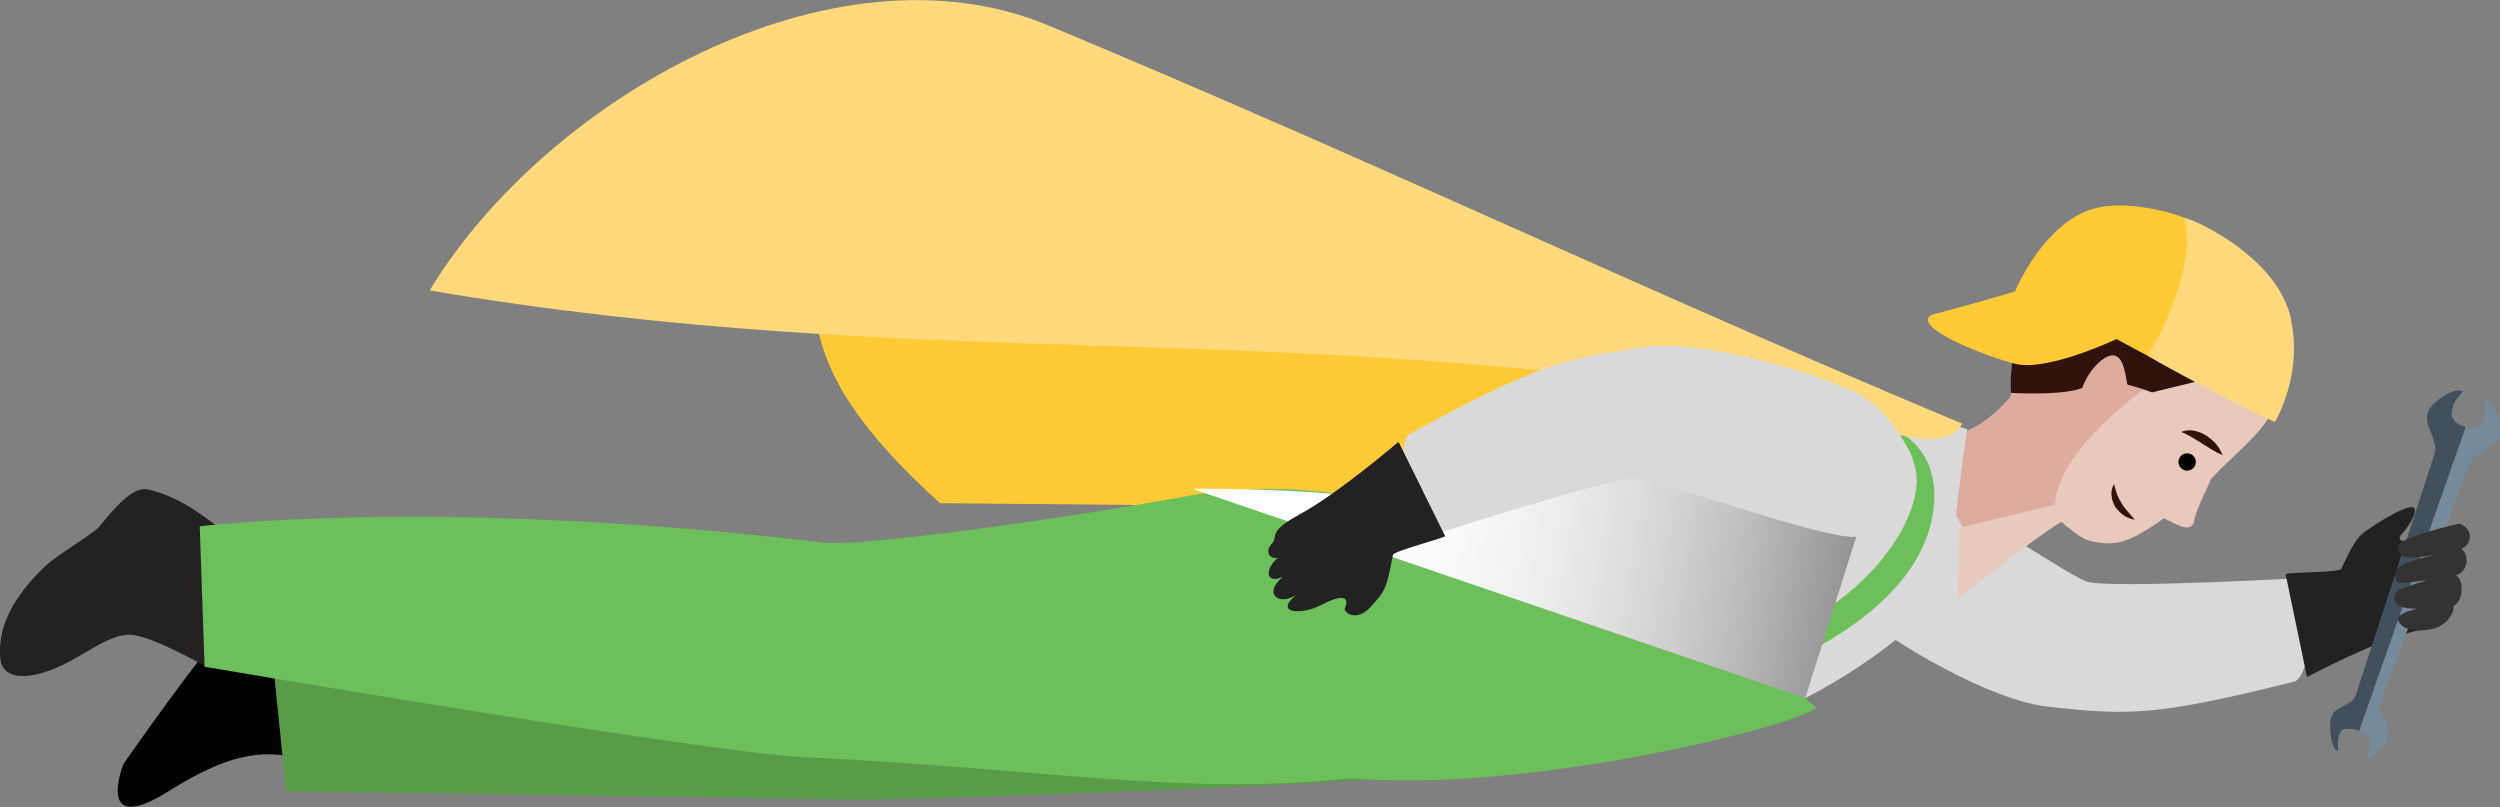 <?xml version="1.0" encoding="UTF-8"?>
<svg xmlns="http://www.w3.org/2000/svg" xmlns:xlink="http://www.w3.org/1999/xlink" viewBox="0 0 138.32 44.65">
  <rect x="0" y="0" width="138.32" height="44.65" fill="#808080" stroke="none"/>
  <defs>
    <style>
      .cls-1 {
        fill: #758b9b;
      }

      .cls-1, .cls-2, .cls-3, .cls-4, .cls-5, .cls-6, .cls-7, .cls-8, .cls-9, .cls-10, .cls-11, .cls-12, .cls-13, .cls-14, .cls-15, .cls-16, .cls-17, .cls-18 {
        stroke-width: 0px;
      }

      .cls-2, .cls-15 {
        fill: #ffd97b;
      }

      .cls-3 {
        fill: #000;
      }

      .cls-4 {
        fill: #333;
      }

      .cls-5 {
        fill: #424f5c;
      }

      .cls-19 {
        isolation: isolate;
      }

      .cls-6 {
        fill: #30130d;
      }

      .cls-7 {
        fill: #589c48;
      }

      .cls-8 {
        fill: #010101;
      }

      .cls-9, .cls-16 {
        fill: #ffca35;
      }

      .cls-10 {
        fill: #ddac9e;
      }

      .cls-11 {
        fill: url(#linear-gradient);
        mix-blend-mode: multiply;
      }

      .cls-12 {
        fill: #6cbf5a;
      }

      .cls-13 {
        fill: #222;
      }

      .cls-14 {
        fill: #e9c9bb;
      }

      .cls-15, .cls-16 {
        fill-rule: evenodd;
      }

      .cls-17 {
        fill: #d8d9d8;
      }

      .cls-18 {
        fill: #232121;
      }
    </style>
    <linearGradient id="linear-gradient" x1="224.21" y1="-950.38" x2="237.28" y2="-998.24" gradientTransform="translate(-898.51 -100.44) rotate(84.13)" gradientUnits="userSpaceOnUse">
      <stop offset=".12" stop-color="#fff"/>
      <stop offset=".22" stop-color="#fafafa"/>
      <stop offset=".33" stop-color="#eee"/>
      <stop offset=".44" stop-color="#d9d9d9"/>
      <stop offset=".55" stop-color="#bcbcbc"/>
      <stop offset=".66" stop-color="#969696"/>
      <stop offset=".77" stop-color="#686868"/>
      <stop offset=".78" stop-color="#656565"/>
    </linearGradient>
  </defs>
  <g class="cls-19">
    <g id="Layer_2" data-name="Layer 2">
      <g id="Réteg_1" data-name="Réteg 1">
        <g>
          <path class="cls-16" d="M48.65,5.2c-5.43,10.19-5.09,14.97,3.36,22.64l56.8.52c-8.27-8.35-38.81-17.25-60.16-23.16Z"/>
          <path class="cls-16" d="M47.82,11.78c8.5,10.14,23.27,20.06,17.78,30.81l45.64-11.21c-17.16-6.69-46.27-12.91-63.43-19.6Z"/>
          <g>
            <path class="cls-17" d="M100.44,29.86s.51,2.56,2.08,3.86c2.28,1.89,7.6,5.03,10.79,5.38,4.37.48,5.9.55,13.63-1.39.99-.25,1.4-5.78,1.4-5.78,0,0-11.64.67-12.88.25-1.23-.42-9.13-5.87-10.91-6.2-2.1-.39-4.68.91-4.1,3.88Z"/>
            <path class="cls-13" d="M126.47,31.76c.08-.1,2.96-.08,3.06-.28.87-1.83.94-1.83,1.95-2.49.75-.49,2.09-1.23,2.13-.8s-.56,1.17-.56,1.17c0,0-1.12.95,1.08.44,1.1-.25,2.62.21,1.14.9,1.11-.35,1.18.71.48,1.15.38.1.45,1.15-.09,1.11.47-.02.41.37-.16.77-.37.26.77.64-1.52,1.1-2.28.46-6.34,2.63-6.34,2.63l-1.18-5.69Z"/>
          </g>
          <g>
            <g>
              <path class="cls-10" d="M112.15,20.92c-.98,1.04-1.95,2.56-4.04,3.19l-2.09.64,3.7,6.34s2.17-2.41,3.8-2.59c1.63-.17-1.36-7.58-1.36-7.58Z"/>
              <path class="cls-10" d="M125.65,20.93c.77-3.95-5.69-10.85-9.99-6.48-7.85,7.94-3.16,13.21-3.16,13.21,1.9,1.33,2.22,1.89,3.97,2.35.86.22,1.98-.4,3.31-1.38.68.3,1.37.78,1.61.31.11-.79.78-1.93.95-2.45,1.74-1.8,2.97-3.69,3.32-5.56Z"/>
              <path class="cls-14" d="M114.04,28.86c1.09.92,1.34,1.1,2.36,1.19.88.09,1.97-.4,3.31-1.38.68.31,1.37.78,1.62.32.11-.8.78-1.94.94-2.45,1.73-1.8,3.44-2.92,3.79-4.78.04-.2-.41-1.18-.41-1.39l-3.34-1.53c-5.2,3.46-8.51,6.55-8.61,9.08l-5.3,1.28-.07,3.91s4.35-3.44,5.72-4.24Z"/>
              <path class="cls-6" d="M118.17,12.33c1.29-.36,2.87-.62,5.04,1.33,2.11,1.88,3.25,3.42,3.35,6.1.06,1.36-1.17,1.86-1.17,1.86,0,0-.71-1.88-1.34-2.19-.63-.31-.47,1.2-1.97,1.55-1.27.3-3.01.73-3.01.73,0,0-2.87-1.11-3.53-.44-.67.68-4.27.47-4.27.47,0,0-.31-2.42,1.38-5.44,2.51-4.49,5.2-3.86,5.51-3.96Z"/>
              <path class="cls-10" d="M117.76,21.59c-.15-.61-.19-2.07-.98-1.92-.79.16-2.11,1.92-1.62,3.23.48,1.3,2.6-1.32,2.6-1.32Z"/>
            </g>
            <g>
              <path class="cls-9" d="M125.81,23.3c-1.05-.41-8.71-4.54-8.71-4.54,0,0-3.82,1.81-5.59,1.37-1.77-.43-5.88-2.11-4.6-2.72,1.99-.51,4.57-1.28,4.57-1.28,0,0,1.58-3.8,4.37-4.59,1.73-.48,4.33.15,5.48.71,2.06.99,4.45,2.56,5,5.09.68,3.09-.53,5.95-.53,5.95Z"/>
              <path class="cls-2" d="M126.76,17.72c.65,3.1-.89,5.62-.89,5.62-.89-.34-5.68-2.82-7.04-3.66,1.32-2.12,2.61-5.58,2.02-7.63.1.04.37.11.46.15,1.18.5,4.82,2.42,5.46,5.51Z"/>
            </g>
          </g>
          <path class="cls-17" d="M108.85,23.75c-1.93-.51-5.76-3.2-10.85-2.26-3.67.68-12.83,3.93-17.27,6.12-2.36,1.17-2.27,1.51-2.27,1.51l-.18,13.14s14.84-.4,21.08-3.38c4.73-2.26,9.1-6.23,8.78-7.35-.33-1.12.7-7.78.7-7.78Z"/>
          <path class="cls-8" d="M21.89,38.51c-1.64-.43-2.82-1.74-4.48-3.15-1.66-1.4-2.71-2.74-4.35-1.23-1.63,1.51-6.23,8.14-6.23,8.14,0,0-1.64,4.11,2.51,1.5,3.22-2.03,6.24-3.09,9.45-.53.63.5,3.09-4.74,3.09-4.74Z"/>
          <path class="cls-7" d="M76.23,43.08c-7.95.62-27.6,1.18-28.75,1.16-10.76-.19-31.65-.45-31.65-.45l-.69-6.76s24.35-3.74,32.21-2.16c2.39.48,21.19-4.91,21.19-4.91l7.69,13.12Z"/>
          <path class="cls-18" d="M13.93,30.57c-1.52-.97-3.26-2.92-5.73-3.49-.86-.2-1.87,1.04-2.7,2.05-.35.42-2.27,1.51-3,2.2C-.15,33.83-.04,35.72.02,36.46c.06.75.83,1.34,2.8.61,1.69-.63,3.13-2.01,4.4-1.95,1.27.06,4.42,1.9,4.42,1.9l2.3-6.46Z"/>
          <path class="cls-12" d="M77.81,42.67c-11.11,1.69-17.79-.02-33.35-.78-5.5-.27-33.14-5-33.14-5l-.27-7.77s13.2-1.65,34.56.91c1.51.18,10.4-.84,20.53-2.66,5.99-1.07,12.72.87,12.72.87l-1.05,14.42Z"/>
          <path class="cls-12" d="M93.32,25.72c-1.62.59,1.25.4,1.37.34,2.97-1.49,10.02-3.06,11.16-.47,1.22,2.77-3.4,9.27-10.17,10.14-.85.74,1.03,1.78,1.03,1.78,0,0,9.87-3.12,10.3-9.7.35-5.2-6.21-6.33-14.96-3.3l1.26,1.21Z"/>
          <path class="cls-12" d="M74.14,43c9.58,1.05,24.91-2.71,26.4-3.85-1.98-1.1-1.57-4.2-1.57-4.2-4.03.79-10.19-2.74-3.67-9.11-17.43,4.42-17.38,4.68-24.9,4.89-6.34.18,3.73,12.27,3.73,12.27Z"/>
          <path class="cls-11" d="M99.88,38.62l-33.92-11.58s9.65-.1,12.9,1.2c8.4-3.54,16.24-6.32,17.66-6.47,1.06-.11,7.85,2.66,7.85,2.66l-4.49,14.19Z"/>
          <path class="cls-6" d="M116.97,26.78c.09.42.21.75.41,1.06.18.32.46.57.73.91-.22-.03-.42-.11-.6-.23-.18-.12-.33-.29-.47-.46-.22-.38-.32-.89-.08-1.27Z"/>
          <circle class="cls-3" cx="121.01" cy="25.56" r=".48"/>
          <path class="cls-6" d="M122.98,25.19c-.45-.19-.8-.44-1.16-.66-.36-.23-.68-.44-1.13-.63.46-.21,1-.04,1.39.21.4.26.73.62.89,1.08Z"/>
          <path class="cls-15" d="M108.56,23.44c-18.3-7.67-32.23-14.39-50.55-22.03-11.89-4.96-27.78,4.01-34.24,14.66,27.23,4.61,46.79,1.5,74.02,6.12,3.19.16,9.62,3.65,10.76,1.26Z"/>
          <g>
            <path class="cls-1" d="M131.16,41.88c.17-.1.41-.28.73-.73.47-.65.12-1.06-.02-1.37-.14-.31-.24-.53-.19-.77.04-.24,4.8-12.93,4.9-13.23.09-.31.28-.52,1.1-1,.82-.48.66-1.07.59-1.44-.08-.4-.26-.81-.51-1.06-.11-.11-.27-.2-.27-.2,0,0,.06.67-.03,1.03-.13.49-.56.69-1.17.48-.68-.25-.74-.68-.55-1.16.14-.35.56-.77.56-.77,0,0-.18-.05-.19-.05-.24-.06-.76.16-1.25.57-.29.25-.8.65-.43,1.53.37.88.38,1.16.27,1.46-.11.3-4.28,13.17-4.38,13.39-.11.22-.35.35-.65.51-.3.16-.72.28-.73,1.09,0,.72.18,1.18.28,1.29.04.05.08.08.12.1.15.05-.16-.66.28-1.17.06-.07,1.04-.2,1.56.54.06.08-.3,1.1-.23,1.09.03,0,.11-.04.24-.11Z"/>
            <path class="cls-5" d="M135.72,22.43c.14-.35.56-.77.56-.77,0,0-.18-.05-.19-.05-.24-.06-.76.16-1.25.57-.29.25-.8.65-.43,1.53.37.88.38,1.16.27,1.46-.11.3-4.28,13.17-4.38,13.39-.11.22-.35.35-.65.51-.3.16-.72.28-.73,1.09,0,.72.18,1.18.28,1.29.04.05.08.08.12.1.15.05-.16-.66.28-1.17.04-.05.48-.11.93.05l5.89-16.8s-.09-.02-.13-.04c-.68-.25-.74-.68-.55-1.16Z"/>
          </g>
          <g>
            <path class="cls-17" d="M105.62,24.91s-1.14-2.34-2.99-3.21c-2.69-1.25-8.62-2.95-11.8-2.48-4.34.64-5.85.96-12.83,4.79-.9.49.11,5.95.11,5.95,0,0,11.1-3.59,12.4-3.5,1.3.09,10.32,3.37,12.13,3.24,2.13-.15,4.3-2.06,2.99-4.79Z"/>
            <g>
              <path class="cls-13" d="M79.96,29.66c-.05.11-2.85.83-2.89,1.04-.38,1.99-.45,2.01-1.26,2.9-.6.66-1.28.49-1.42.1s0,0,0,0c0,0,.65-1.25-1.35-.2-1,.52-2.59.46-1.33-.58-.98.62-1.83-.08-.75-.99-.8.32-1.09-.31-.2-1.09-.45.14-.49-.25-.04-.79.3-.34-.9-.42,1.19-1.44,2.09-1.02,5.47-4.15,5.47-4.15l2.58,5.21Z"/>
              <path class="cls-13" d="M71.88,28.48c-1.75.92-1.17,1.23-1.48,1.56-.48.51-.12.94.32.8-.69.6-.7,1.31-.03,1.17,1.72-2,5.65-3.96,8.02-4.85l-1.35-2.7s-3.44,2.94-5.5,4.02Z"/>
            </g>
          </g>
          <path class="cls-4" d="M136.08,28.97c.75.29.74,1.09.11,1.4.49.4.32,1.28-.3,1.46.46.29.41,1.44-.15,1.69.08.52-.57,1.15-1.12,1.27-.76.17-1.6.14-1.9-.39-.31-.55,1.36-.78,1.36-.78,0,0-1.08.23-1.55-.27,0,0-.25-.54.27-.75.53-.22,1.6-.53,1.6-.53,0,0-1.7.32-1.79.08-.15-.44-.49-.88,2.14-1.46-1.96.36-1.92.09-2.07-.42-.15-.52,3.4-1.3,3.4-1.3Z"/>
        </g>
      </g>
    </g>
  </g>
</svg>